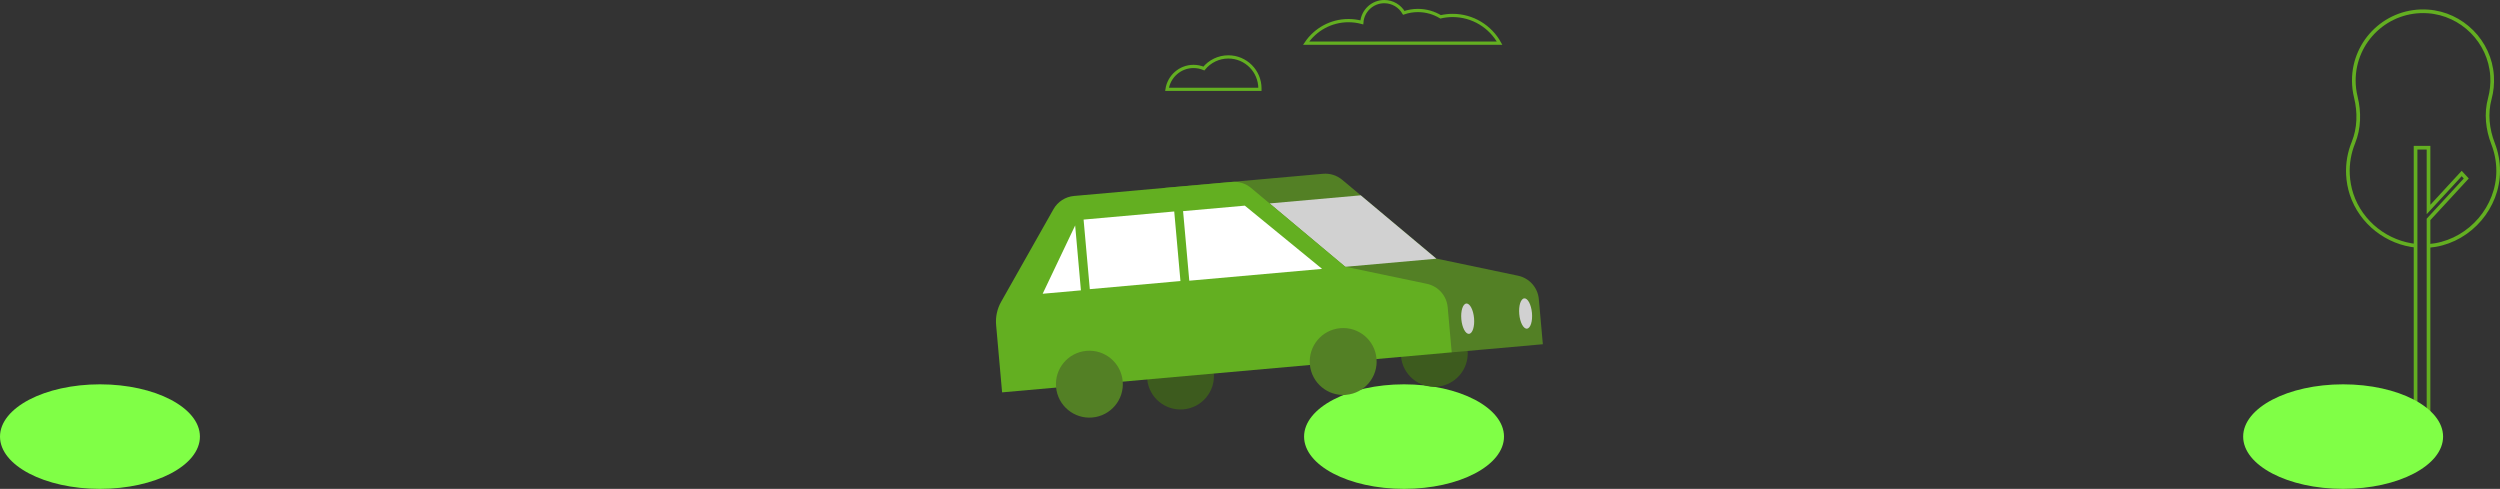<?xml version="1.0" encoding="utf-8"?>
<!-- Generator: Adobe Illustrator 24.0.2, SVG Export Plug-In . SVG Version: 6.00 Build 0)  -->
<svg version="1.1" id="Layer_1" xmlns="http://www.w3.org/2000/svg" xmlns:xlink="http://www.w3.org/1999/xlink" x="0px" y="0px"
	 viewBox="0 0 1363.03 266.54" style="enable-background:new 0 0 1363.03 266.54;" xml:space="preserve">
<rect x="0" y="0" width="1363.03" height="266.54" fill="#333333" stroke="none"/>
<style type="text/css">
	.st0{fill:none;stroke:#63AF21;stroke-width:2;stroke-miterlimit:10;}
	.st1{fill:none;stroke:#63AF21;stroke-width:1.764;stroke-miterlimit:10;}
	.st2{fill:#80FF46;}
	.st3{fill:#3D5B1E;}
	.st4{fill:#538025;}
	.st5{fill:#D1D1D1;}
	.st6{fill:#63AF21;}
	.st7{fill:#FFFFFF;}
</style>
<g>
	<g>
		<g>
			<g>
				<path class="st0" d="M1317.62,134.02c-15.98-1.45-30.4-12.5-35.53-28.16c-1.12-3.43-1.78-7-1.96-10.61
					c-0.3-6.19,0.78-12.1,2.96-17.45c3.21-7.89,3.37-16.62,1.33-24.89c-0.71-2.89-1.09-5.92-1.09-9.04
					c0-21.71,18.34-39.14,40.38-37.64c18.67,1.28,33.78,16.44,35,35.12c0.28,4.31-0.17,8.48-1.23,12.4
					c-2.21,8.14-1.28,16.75,1.78,24.62c1.79,4.6,2.77,9.61,2.77,14.84c0,19.65-14.97,37.12-34.3,40.41
					c-1.08,0.18-2.15,0.32-3.23,0.41"/>
			</g>
		</g>
	</g>
	<polygon class="st0" points="1344.64,97.31 1342.14,94.6 1324.06,114.21 1324.06,80.54 1317,80.54 1317,243.54 1324.06,243.54 
		1324.06,119.63 	"/>
</g>
<g>
	<g>
		<g>
			<path class="st1" d="M735.22,11.24c2.51,0,4.94,0.34,7.26,0.96c0.5-6.34,5.79-11.32,12.25-11.32c4.54,0,8.49,2.46,10.63,6.12
				c2.42-0.83,5.02-1.28,7.72-1.28c4.52,0,8.74,1.27,12.35,3.45c2.1-0.48,4.29-0.75,6.54-0.75c11.03,0,20.63,6.1,25.62,15.12h-21.38
				h-29.87h-4.98h-3.02h-8.4h-1.83h-36C717.11,16.12,725.6,11.24,735.22,11.24z"/>
		</g>
	</g>
</g>
<g>
	<g>
		<g>
			<path class="st1" d="M669.71,31.03c-5.38,0-10.18,2.47-13.34,6.33c-1.73-0.73-3.63-1.14-5.63-1.14
				c-7.35,0-13.42,5.43-14.46,12.49h16.22h12.69h21.72c0-0.15,0.02-0.3,0.02-0.46C686.94,38.75,679.22,31.03,669.71,31.03z"/>
		</g>
	</g>
</g>
<ellipse class="st2" cx="765.5" cy="238.04" rx="54.5" ry="28.5"/>
<ellipse class="st2" cx="1277.5" cy="238.04" rx="54.5" ry="28.5"/>
<ellipse class="st2" cx="54.5" cy="238.04" rx="54.5" ry="28.5"/>
<g>
	
		<ellipse transform="matrix(0.996 -0.089 0.089 0.996 -14.025 70.077)" class="st3" cx="781.98" cy="192.94" rx="18.24" ry="18.24"/>
	<path class="st4" d="M791.49,192.1l15.09-1.34l34.6-3.08l-2.19-24.59c-0.56-6.29-5.16-11.47-11.34-12.77l-44.52-9.34l-51.33-42.94
		c-2.92-2.44-6.68-3.62-10.47-3.29l-86.06,7.66L791.49,192.1z"/>
	
		<ellipse transform="matrix(0.996 -0.089 0.089 0.996 -15.662 57.858)" class="st3" cx="643.59" cy="205.26" rx="18.24" ry="18.24"/>
	<g>
		<polygon class="st5" points="733.44,145.47 783.12,141.05 741.88,106.49 692.2,110.91 		"/>
	</g>
	<g>
		<path class="st6" d="M733.43,145.41l-51.33-42.94c-2.92-2.44-6.68-3.62-10.47-3.29l-86.06,7.66c-4.7,0.42-8.89,3.12-11.21,7.23
			l-28.51,50.43c-2.19,3.87-3.15,8.31-2.75,12.74l3.26,36.68l161.34-14.36l49.19-4.38l34.6-3.08l-2.19-24.59
			c-0.56-6.29-5.16-11.47-11.34-12.77L733.43,145.41z"/>
	</g>
	
		<ellipse transform="matrix(0.996 -0.089 0.089 0.996 -14.613 65.691)" class="st4" cx="732.3" cy="197.37" rx="18.24" ry="18.24"/>
	
		<ellipse transform="matrix(0.996 -0.089 0.089 0.996 -16.249 53.472)" class="st4" cx="593.91" cy="209.68" rx="18.24" ry="18.24"/>
	<g>
		<polygon class="st7" points="648.41,153.04 720.82,146.6 678.69,112.12 645.03,115.11 		"/>
		
			<rect x="592.37" y="117.66" transform="matrix(0.996 -0.089 0.089 0.996 -9.688 55.248)" class="st7" width="49.62" height="38.08"/>
		<polygon class="st7" points="586.19,122.92 568.47,160.16 589.33,158.3 		"/>
	</g>
	
		<ellipse transform="matrix(0.996 -0.089 0.089 0.996 -12.278 71.617)" class="st5" cx="800.19" cy="174.05" rx="3.48" ry="8.29"/>
	
		<ellipse transform="matrix(0.996 -0.089 0.089 0.996 -11.905 74.406)" class="st5" cx="831.77" cy="171.24" rx="3.48" ry="8.29"/>
</g>
</svg>
